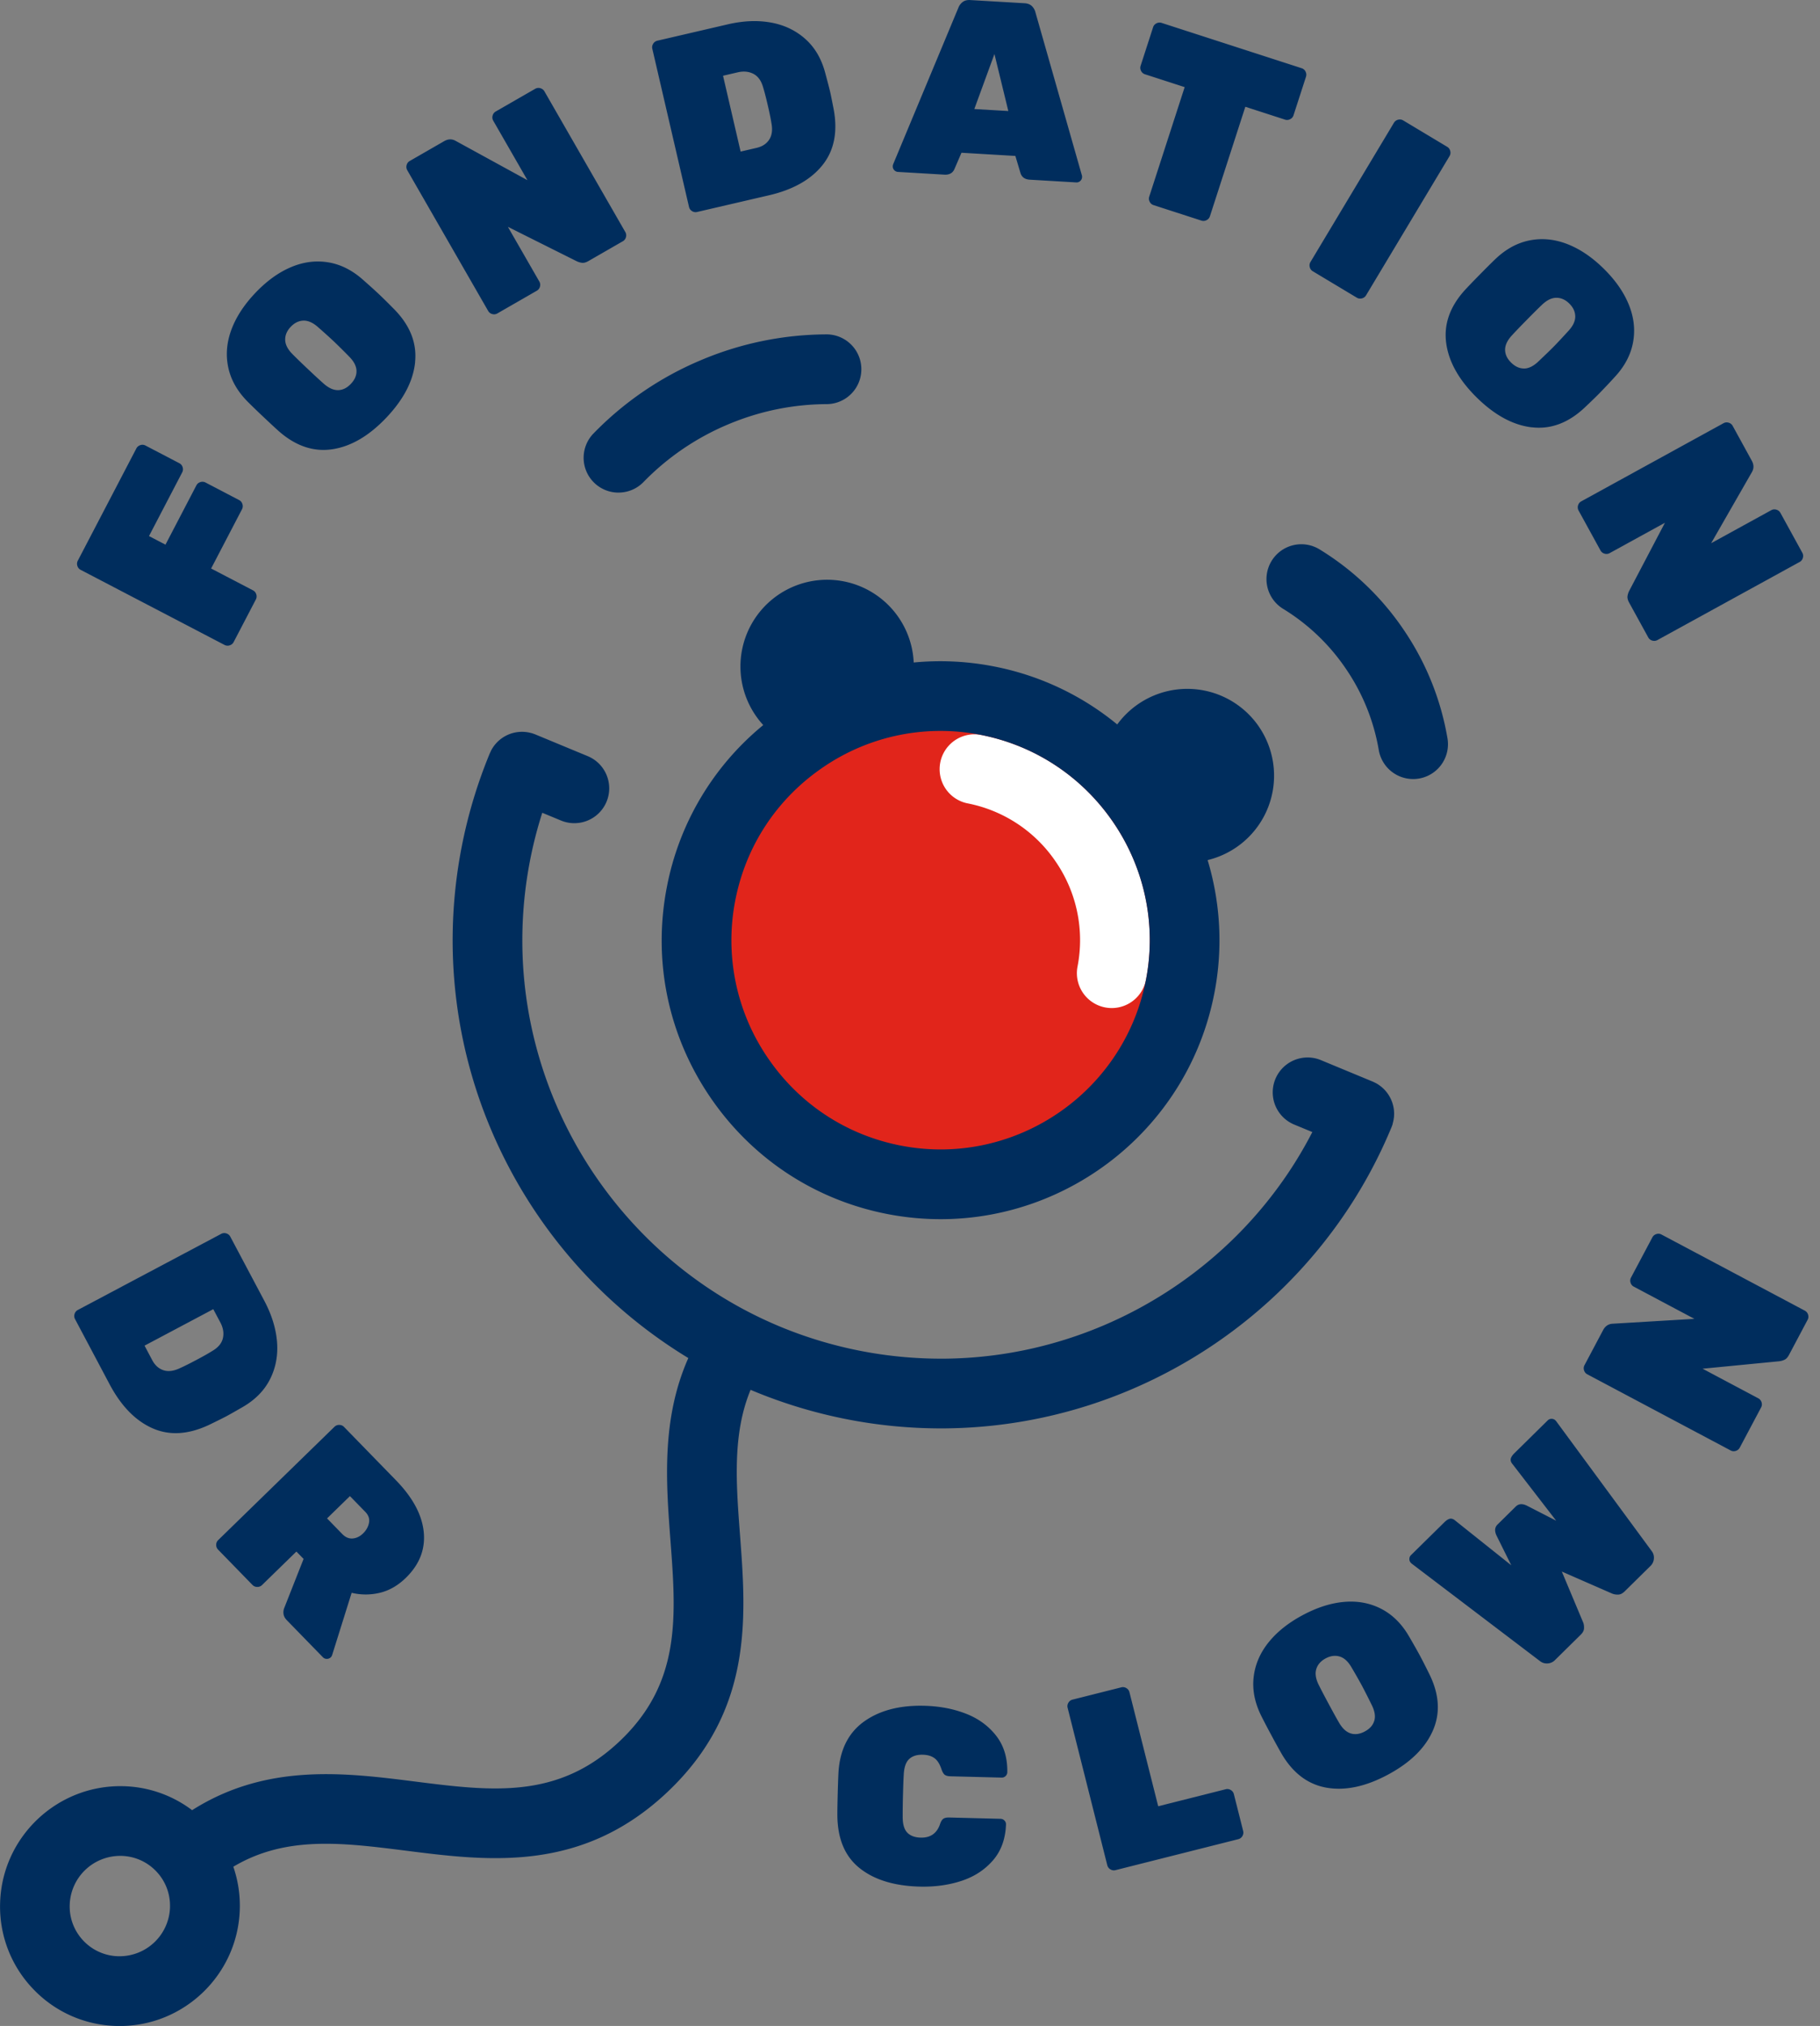 <svg xmlns="http://www.w3.org/2000/svg" width="133" height="148" fill="none"><rect width="100%" height="100%" fill="#808080" stroke="none"/><g clip-path="url(#a)"><path fill="#002D5D" d="M45.199 35.986a2.545 2.545 0 0 1-1.825-4.323 23.773 23.773 0 0 1 7.802-5.333 23.767 23.767 0 0 1 9.26-1.903h.008a2.548 2.548 0 0 1 .007 5.095c-2.505.007-4.956.51-7.285 1.498a18.722 18.722 0 0 0-6.14 4.193 2.54 2.54 0 0 1-1.827.771v.002ZM103.263 56.91a2.548 2.548 0 0 1-2.507-2.118 14.97 14.97 0 0 0-2.38-5.905 14.968 14.968 0 0 0-4.608-4.41 2.547 2.547 0 1 1 2.659-4.345 20.01 20.01 0 0 1 6.167 5.9 20.043 20.043 0 0 1 3.183 7.903 2.547 2.547 0 0 1-2.514 2.976Z"/><path fill="#E1251B" d="M68.735 86.513c9.848 0 17.83-7.983 17.83-17.83 0-9.848-7.982-17.83-17.83-17.83-9.847 0-17.83 7.983-17.83 17.83 0 9.847 7.983 17.83 17.83 17.83Z"/><path fill="#fff" d="M81.245 73.64a2.547 2.547 0 0 1-2.503-3.03 10.118 10.118 0 0 0-1.574-7.636 10.118 10.118 0 0 0-6.506-4.296 2.548 2.548 0 0 1 .964-5.002c4.003.771 7.47 3.06 9.76 6.443a15.185 15.185 0 0 1 2.358 11.455 2.549 2.549 0 0 1-2.5 2.066Z"/><path fill="#002D5D" d="M92.016 53.11a6.342 6.342 0 0 0-10.372-.188 20.25 20.25 0 0 0-9.056-4.247 20.401 20.401 0 0 0-5.817-.279 6.334 6.334 0 1 0-10.995 4.572 20.209 20.209 0 0 0-7.05 11.863c-1.027 5.338.088 10.762 3.143 15.273 3.055 4.511 7.677 7.562 13.013 8.59 1.296.249 2.587.369 3.86.369 9.57 0 18.128-6.79 20.003-16.527a20.241 20.241 0 0 0-.496-9.705 6.342 6.342 0 0 0 3.765-9.722h.002Zm-8.274 18.464c-1.406 7.303-7.824 12.395-15.001 12.395-.955 0-1.925-.091-2.895-.278-4-.771-7.468-3.06-9.759-6.444a15.185 15.185 0 0 1-2.359-11.454c.77-4 3.06-7.467 6.444-9.758a15.187 15.187 0 0 1 11.454-2.36c8.276 1.594 13.711 9.623 12.118 17.897l-.002.002Z"/><path fill="#002D5D" d="M101.77 82.092a2.45 2.45 0 0 0 .043-.171c.005-.026.014-.052.019-.078.007-.038.012-.076.017-.115.007-.045.016-.09.02-.134.002-.021 0-.042.003-.064.004-.062.009-.123.007-.185l-.001-.025a2.55 2.55 0 0 0-1.336-2.198l-.057-.027a2.353 2.353 0 0 0-.178-.085l-3.825-1.585a2.548 2.548 0 0 0-1.95 4.707l1.37.567a30.335 30.335 0 0 1-1.758 2.979 30.557 30.557 0 0 1-3.751 4.564 30.837 30.837 0 0 1-9.68 6.554 30.644 30.644 0 0 1-5.63 1.789 30.3 30.3 0 0 1-5.963.667 30.744 30.744 0 0 1-12.085-2.328 30.36 30.36 0 0 1-9.853-6.586 30.836 30.836 0 0 1-6.555-9.68 30.648 30.648 0 0 1-1.789-5.631 30.29 30.29 0 0 1-.666-5.964 30.619 30.619 0 0 1 1.455-9.689l1.37.568a2.55 2.55 0 0 0 3.328-1.377c.539-1.3-.078-2.79-1.379-3.328l-3.823-1.585c-.053-.022-.105-.038-.157-.057-.03-.01-.06-.023-.09-.031-.028-.008-.057-.014-.086-.021a2.546 2.546 0 0 0-2.884 1.252c-.022.042-.042.088-.062.132l-.05.103a35.835 35.835 0 0 0-2.714 14.094 35.497 35.497 0 0 0 2.866 13.537 35.959 35.959 0 0 0 7.637 11.281 35.825 35.825 0 0 0 6.718 5.266c-1.976 4.446-1.625 9.103-1.31 13.275.425 5.61.792 10.456-3.71 14.717-4.507 4.266-9.35 3.653-14.96 2.943-5.102-.645-10.826-1.367-16.282 2.093a8.674 8.674 0 0 0-5.045-1.752c-4.824-.11-8.856 3.715-8.986 8.54a8.678 8.678 0 0 0 2.4 6.259A8.687 8.687 0 0 0 8.537 148c.07.001.141.003.214.003 4.729 0 8.644-3.788 8.773-8.543a8.76 8.76 0 0 0-.474-3.093c3.835-2.28 7.949-1.762 12.634-1.169 6.02.761 12.843 1.626 19.102-4.299 6.264-5.93 5.746-12.769 5.289-18.803-.286-3.767-.555-7.354.776-10.568.08.034.159.07.238.102a35.83 35.83 0 0 0 13.67 2.717c.141 0 .284 0 .426-.003a35.49 35.49 0 0 0 13.537-2.865 35.89 35.89 0 0 0 11.281-7.637 35.835 35.835 0 0 0 4.378-5.325 35.35 35.35 0 0 0 3.31-6.18c.031-.074.057-.149.079-.224.003-.007.006-.014.007-.02h-.007Zm-89.346 57.229a3.691 3.691 0 0 1-3.682 3.586h-.089a3.628 3.628 0 0 1-2.558-1.133 3.623 3.623 0 0 1-1.001-2.613 3.692 3.692 0 0 1 3.682-3.586h.09a3.629 3.629 0 0 1 2.556 1.133 3.619 3.619 0 0 1 1 2.612l.002.001ZM10.255 32.517a.476.476 0 0 1 .377.031l2.473 1.291c.12.062.2.16.241.292a.476.476 0 0 1-.031.376l-2.427 4.654 1.204.628 2.257-4.328c.063-.12.16-.2.292-.242a.48.48 0 0 1 .378.03l2.456 1.283c.12.062.2.16.24.292a.48.48 0 0 1-.03.377l-2.257 4.33 3.06 1.595c.118.063.199.16.24.292a.476.476 0 0 1-.032.376l-1.621 3.108a.48.48 0 0 1-.292.242.476.476 0 0 1-.376-.031L5.896 41.63a.48.48 0 0 1-.242-.292.477.477 0 0 1 .03-.376l4.279-8.2c.062-.12.16-.2.291-.243l.002-.003ZM30.337 26.44c-.134 1.372-.832 2.725-2.094 4.058-1.26 1.333-2.573 2.106-3.934 2.317-1.361.21-2.655-.211-3.879-1.268-.249-.218-.64-.58-1.173-1.084a53.453 53.453 0 0 1-1.174-1.135c-.739-.75-1.206-1.574-1.4-2.474-.194-.898-.122-1.811.215-2.738.338-.927.919-1.826 1.742-2.697.824-.872 1.69-1.502 2.595-1.89.908-.39 1.815-.512 2.723-.369.909.143 1.758.564 2.547 1.26.515.452.919.818 1.212 1.095.293.277.672.652 1.135 1.123 1.123 1.164 1.617 2.43 1.481 3.801l.004.002Zm-4.286.633c-.014-.34-.198-.689-.555-1.043a49.87 49.87 0 0 0-1.108-1.098 46.937 46.937 0 0 0-1.132-1.02c-.372-.335-.731-.498-1.078-.49-.345.01-.658.162-.935.455-.278.293-.412.613-.402.96.01.346.192.695.549 1.05.232.235.595.588 1.094 1.06.498.47.88.823 1.146 1.058.373.335.73.5 1.073.495.342-.006.655-.159.94-.462.286-.3.422-.623.408-.965ZM39.483 6.443a.486.486 0 0 1 .302.23l5.91 10.276a.475.475 0 0 1 .047.375.473.473 0 0 1-.23.301L43 19.071c-.182.103-.34.146-.479.126a1.244 1.244 0 0 1-.385-.117l-5.022-2.51 2.297 3.993a.481.481 0 0 1 .047.375.482.482 0 0 1-.23.301l-2.88 1.656a.47.47 0 0 1-.374.047.473.473 0 0 1-.302-.23l-5.91-10.276a.48.48 0 0 1-.047-.375.476.476 0 0 1 .229-.302l2.513-1.446c.297-.171.585-.174.863-.01l5.224 2.86-2.498-4.343a.475.475 0 0 1-.047-.375.476.476 0 0 1 .23-.301l2.88-1.656a.48.48 0 0 1 .374-.046ZM60.653 6.658c.052.226.141.664.267 1.313.31 1.661.038 3.024-.813 4.088-.852 1.065-2.161 1.802-3.924 2.21l-5.239 1.216a.476.476 0 0 1-.372-.063.48.48 0 0 1-.222-.308L47.67 3.566a.476.476 0 0 1 .064-.372.48.48 0 0 1 .308-.222l5.148-1.195c1.132-.263 2.183-.305 3.154-.128.97.176 1.803.574 2.499 1.191.696.617 1.182 1.44 1.457 2.47.179.662.296 1.112.352 1.35v-.002Zm-7.816-1.126 1.285 5.541 1.162-.269c.418-.096.726-.297.925-.601.2-.305.257-.696.17-1.179-.056-.351-.148-.801-.276-1.349-.13-.56-.244-.999-.342-1.314-.135-.471-.37-.794-.705-.967-.335-.172-.717-.21-1.146-.11l-1.073.249v-.001ZM75.413.451a.94.94 0 0 1 .25.438l3.4 11.929c.01.037.013.08.01.129a.393.393 0 0 1-.135.277.386.386 0 0 1-.292.102l-3.389-.2c-.366-.02-.596-.188-.688-.5l-.369-1.235-3.938-.232-.511 1.183c-.127.299-.375.438-.742.416l-3.389-.2a.388.388 0 0 1-.277-.135.384.384 0 0 1-.102-.291.427.427 0 0 1 .026-.128L70.038.56a.933.933 0 0 1 .3-.405c.142-.114.329-.164.56-.151l3.976.233c.232.014.412.087.539.215ZM72.67 3.948 71.2 7.966l2.485.145-1.014-4.163ZM95.405 5.232a.48.48 0 0 1 .032.376l-.91 2.812a.467.467 0 0 1-.247.286.474.474 0 0 1-.377.032L91.005 7.8l-2.587 7.997a.471.471 0 0 1-.247.285.474.474 0 0 1-.377.033l-3.492-1.13a.467.467 0 0 1-.286-.247.474.474 0 0 1-.033-.376l2.589-7.997-2.898-.938a.473.473 0 0 1-.288-.248.474.474 0 0 1-.032-.376l.91-2.812a.47.47 0 0 1 .247-.286.48.48 0 0 1 .377-.032l10.232 3.31a.477.477 0 0 1 .287.247l-.002.002ZM95.713 19.511a.476.476 0 0 1 .054-.375l6.097-10.167a.482.482 0 0 1 .306-.224.476.476 0 0 1 .375.054l3.211 1.926c.114.07.189.171.223.306a.477.477 0 0 1-.053.375l-6.098 10.167a.476.476 0 0 1-.306.224.476.476 0 0 1-.375-.054l-3.21-1.926a.476.476 0 0 1-.224-.306ZM111.937 31.218c-1.368-.163-2.707-.886-4.015-2.173-1.309-1.288-2.054-2.614-2.238-3.98-.184-1.365.263-2.649 1.344-3.851.224-.245.592-.629 1.107-1.152.523-.532.91-.916 1.159-1.152.764-.725 1.597-1.175 2.5-1.352.903-.175 1.814-.086 2.734.27.92.355 1.807.953 2.662 1.794.855.84 1.467 1.718 1.838 2.632.371.914.476 1.824.314 2.73-.161.905-.597 1.746-1.309 2.521a46.39 46.39 0 0 1-1.119 1.19c-.283.289-.665.66-1.146 1.112-1.185 1.1-2.463 1.57-3.83 1.407l-.001.004Zm-.548-4.297c.341-.007.692-.186 1.053-.535.515-.488.889-.85 1.12-1.087.249-.253.595-.624 1.041-1.112.343-.367.514-.722.511-1.069-.003-.346-.149-.66-.436-.944-.287-.283-.604-.423-.951-.42-.347.003-.699.178-1.06.528-.24.226-.601.584-1.081 1.073-.481.488-.84.863-1.081 1.125-.344.366-.515.72-.517 1.06-.001.343.146.659.443.95.296.292.616.435.958.428v.003ZM131.748 40.755a.481.481 0 0 1-.234.297l-10.393 5.705a.477.477 0 0 1-.376.04.477.477 0 0 1-.297-.235l-1.396-2.541c-.1-.183-.138-.343-.117-.48.021-.137.063-.265.124-.382l2.61-4.971-4.037 2.217a.48.48 0 0 1-.377.04.478.478 0 0 1-.297-.235l-1.599-2.913a.479.479 0 0 1-.04-.376.479.479 0 0 1 .235-.297l10.393-5.706a.476.476 0 0 1 .376-.04.477.477 0 0 1 .297.235l1.395 2.542c.165.3.163.587-.008.863l-2.963 5.165 4.391-2.411a.476.476 0 0 1 .376-.04.478.478 0 0 1 .297.235l1.599 2.911a.474.474 0 0 1 .04.377h.001Z"/><path fill="#002D5D" d="M16.509 103.478c-.205.109-.606.307-1.2.596-1.526.726-2.912.814-4.16.265-1.249-.551-2.296-1.625-3.145-3.225l-2.52-4.75a.471.471 0 0 1-.034-.377.477.477 0 0 1 .24-.293l10.472-5.557a.471.471 0 0 1 .377-.034c.131.041.229.12.292.24l2.478 4.669c.545 1.026.856 2.032.936 3.016.078.983-.092 1.89-.51 2.721-.417.83-1.088 1.512-2.01 2.043-.595.343-1 .572-1.215.686h-.001Zm-.92-7.842-5.026 2.666.559 1.054c.2.378.472.624.818.74.345.115.738.068 1.183-.138.325-.145.735-.35 1.232-.613.508-.269.902-.492 1.183-.67.42-.25.672-.56.753-.93.08-.369.018-.746-.188-1.135l-.517-.973.003-.001ZM24.167 121.071a.394.394 0 0 1-.287.113.383.383 0 0 1-.284-.12l-2.625-2.695c-.155-.158-.238-.318-.254-.484a.84.84 0 0 1 .058-.427l1.41-3.576-.525-.539-2.51 2.447a.479.479 0 0 1-.353.138.472.472 0 0 1-.348-.147l-2.51-2.577a.478.478 0 0 1-.14-.352.472.472 0 0 1 .148-.348l8.493-8.273a.479.479 0 0 1 .353-.138.472.472 0 0 1 .348.147l3.79 3.891c1.23 1.262 1.908 2.523 2.034 3.784.126 1.261-.31 2.378-1.309 3.351-.57.555-1.195.917-1.876 1.085a4.404 4.404 0 0 1-2.083.006l-1.422 4.537a.465.465 0 0 1-.106.181l-.002-.004Zm.856-8.997c.225.23.476.335.752.314.276-.023.529-.146.76-.372.23-.225.375-.483.43-.773.055-.29-.034-.556-.27-.798l-1.123-1.152-1.672 1.629 1.122 1.152h.001ZM66.302 133.877c.226.232.553.354.982.365.698.017 1.165-.301 1.4-.955.067-.206.147-.345.242-.416.093-.071.244-.105.452-.099l3.743.095c.11.003.204.045.282.126a.386.386 0 0 1 .112.287c-.04 1.064-.358 1.94-.957 2.628-.599.689-1.364 1.186-2.295 1.493-.933.307-1.949.446-3.05.419-1.846-.047-3.304-.49-4.372-1.332-1.069-.84-1.618-2.105-1.648-3.797-.004-.331.005-.868.023-1.614.02-.759.04-1.309.06-1.65.114-1.637.738-2.86 1.873-3.671 1.134-.809 2.601-1.191 4.398-1.146 1.101.028 2.109.218 3.024.572.916.353 1.654.89 2.218 1.607.563.719.837 1.609.822 2.673a.392.392 0 0 1-.126.282.39.39 0 0 1-.287.112l-3.743-.095c-.195-.006-.338-.045-.429-.12-.09-.077-.168-.218-.238-.429-.126-.371-.295-.631-.512-.784-.216-.153-.495-.234-.838-.242-.428-.011-.761.093-.999.314-.237.221-.37.6-.396 1.138-.021.329-.04.837-.057 1.522a51.758 51.758 0 0 0-.02 1.56c-.002.539.11.924.337 1.156l-.001.001ZM89.94 130.764a.473.473 0 0 1 .228.303l.678 2.687a.48.48 0 0 1-.056.374.475.475 0 0 1-.303.228l-8.969 2.261a.475.475 0 0 1-.374-.058.474.474 0 0 1-.227-.301l-2.898-11.497a.476.476 0 0 1 .056-.373.471.471 0 0 1 .303-.228l3.559-.897a.479.479 0 0 1 .373.056.476.476 0 0 1 .228.303l2.1 8.328 4.929-1.242a.475.475 0 0 1 .374.056ZM104.7 126.444c-.559 1.259-1.648 2.324-3.264 3.192-1.616.869-3.104 1.19-4.463.963-1.358-.228-2.452-1.036-3.283-2.423a47.942 47.942 0 0 1-.772-1.398 47.624 47.624 0 0 1-.758-1.448c-.465-.944-.65-1.873-.55-2.787.1-.915.454-1.758 1.066-2.532.612-.774 1.446-1.445 2.501-2.012 1.056-.568 2.075-.895 3.058-.978.984-.084 1.883.085 2.7.506.818.422 1.492 1.087 2.023 1.997.345.592.614 1.066.805 1.421.191.355.433.831.724 1.423.701 1.458.772 2.815.213 4.075v.001Zm-4.268-.747c.094-.329.028-.716-.2-1.165a52.332 52.332 0 0 0-.706-1.391 42.46 42.46 0 0 0-.754-1.324c-.25-.436-.538-.704-.87-.804-.332-.099-.675-.054-1.03.137-.356.191-.584.453-.684.784-.1.331-.036.722.19 1.169.147.297.382.747.706 1.35.324.604.575 1.058.754 1.365.249.436.536.705.862.809.325.103.672.055 1.038-.142.367-.197.597-.46.691-.788h.003ZM117.845 116.429l-3.712-1.624 1.568 3.736c.042.113.061.249.055.409-.006.159-.086.317-.244.471l-1.869 1.841a.815.815 0 0 1-.56.255.796.796 0 0 1-.531-.16l-9.406-7.144-.038-.039a.384.384 0 0 1-.115-.286.39.39 0 0 1 .119-.285l2.433-2.395c.157-.155.298-.242.424-.264.126-.019.258.03.395.153l4.075 3.249-1.074-2.162c-.161-.338-.138-.611.071-.816l1.333-1.314c.21-.206.483-.225.818-.059l2.133 1.094-3.174-4.113c-.121-.138-.169-.271-.146-.397.022-.125.112-.265.269-.42l2.432-2.396a.388.388 0 0 1 .286-.115c.113 0 .208.041.284.119l.039.04 7 9.513a.789.789 0 0 1 .152.534.823.823 0 0 1-.265.556l-1.869 1.841c-.157.154-.316.233-.476.236a1.072 1.072 0 0 1-.409-.061l.002.003ZM121.042 90.151a.47.47 0 0 1 .376.034l10.472 5.56a.48.48 0 0 1 .239.293.47.47 0 0 1-.034.376l-1.36 2.562c-.097.183-.209.304-.337.36a1.284 1.284 0 0 1-.389.107l-5.588.544 4.069 2.161a.486.486 0 0 1 .239.293.475.475 0 0 1-.034.377l-1.558 2.933a.483.483 0 0 1-.293.239.471.471 0 0 1-.377-.034l-10.471-5.56a.477.477 0 0 1-.239-.293.47.47 0 0 1 .034-.376l1.359-2.561c.16-.303.404-.459.726-.467l5.945-.355-4.425-2.35a.476.476 0 0 1-.239-.293.47.47 0 0 1 .034-.376l1.558-2.933a.481.481 0 0 1 .293-.24Z"/></g><defs><clipPath id="a"><path fill="#fff" d="M0 0h132.152v148H0z"/></clipPath></defs></svg>
